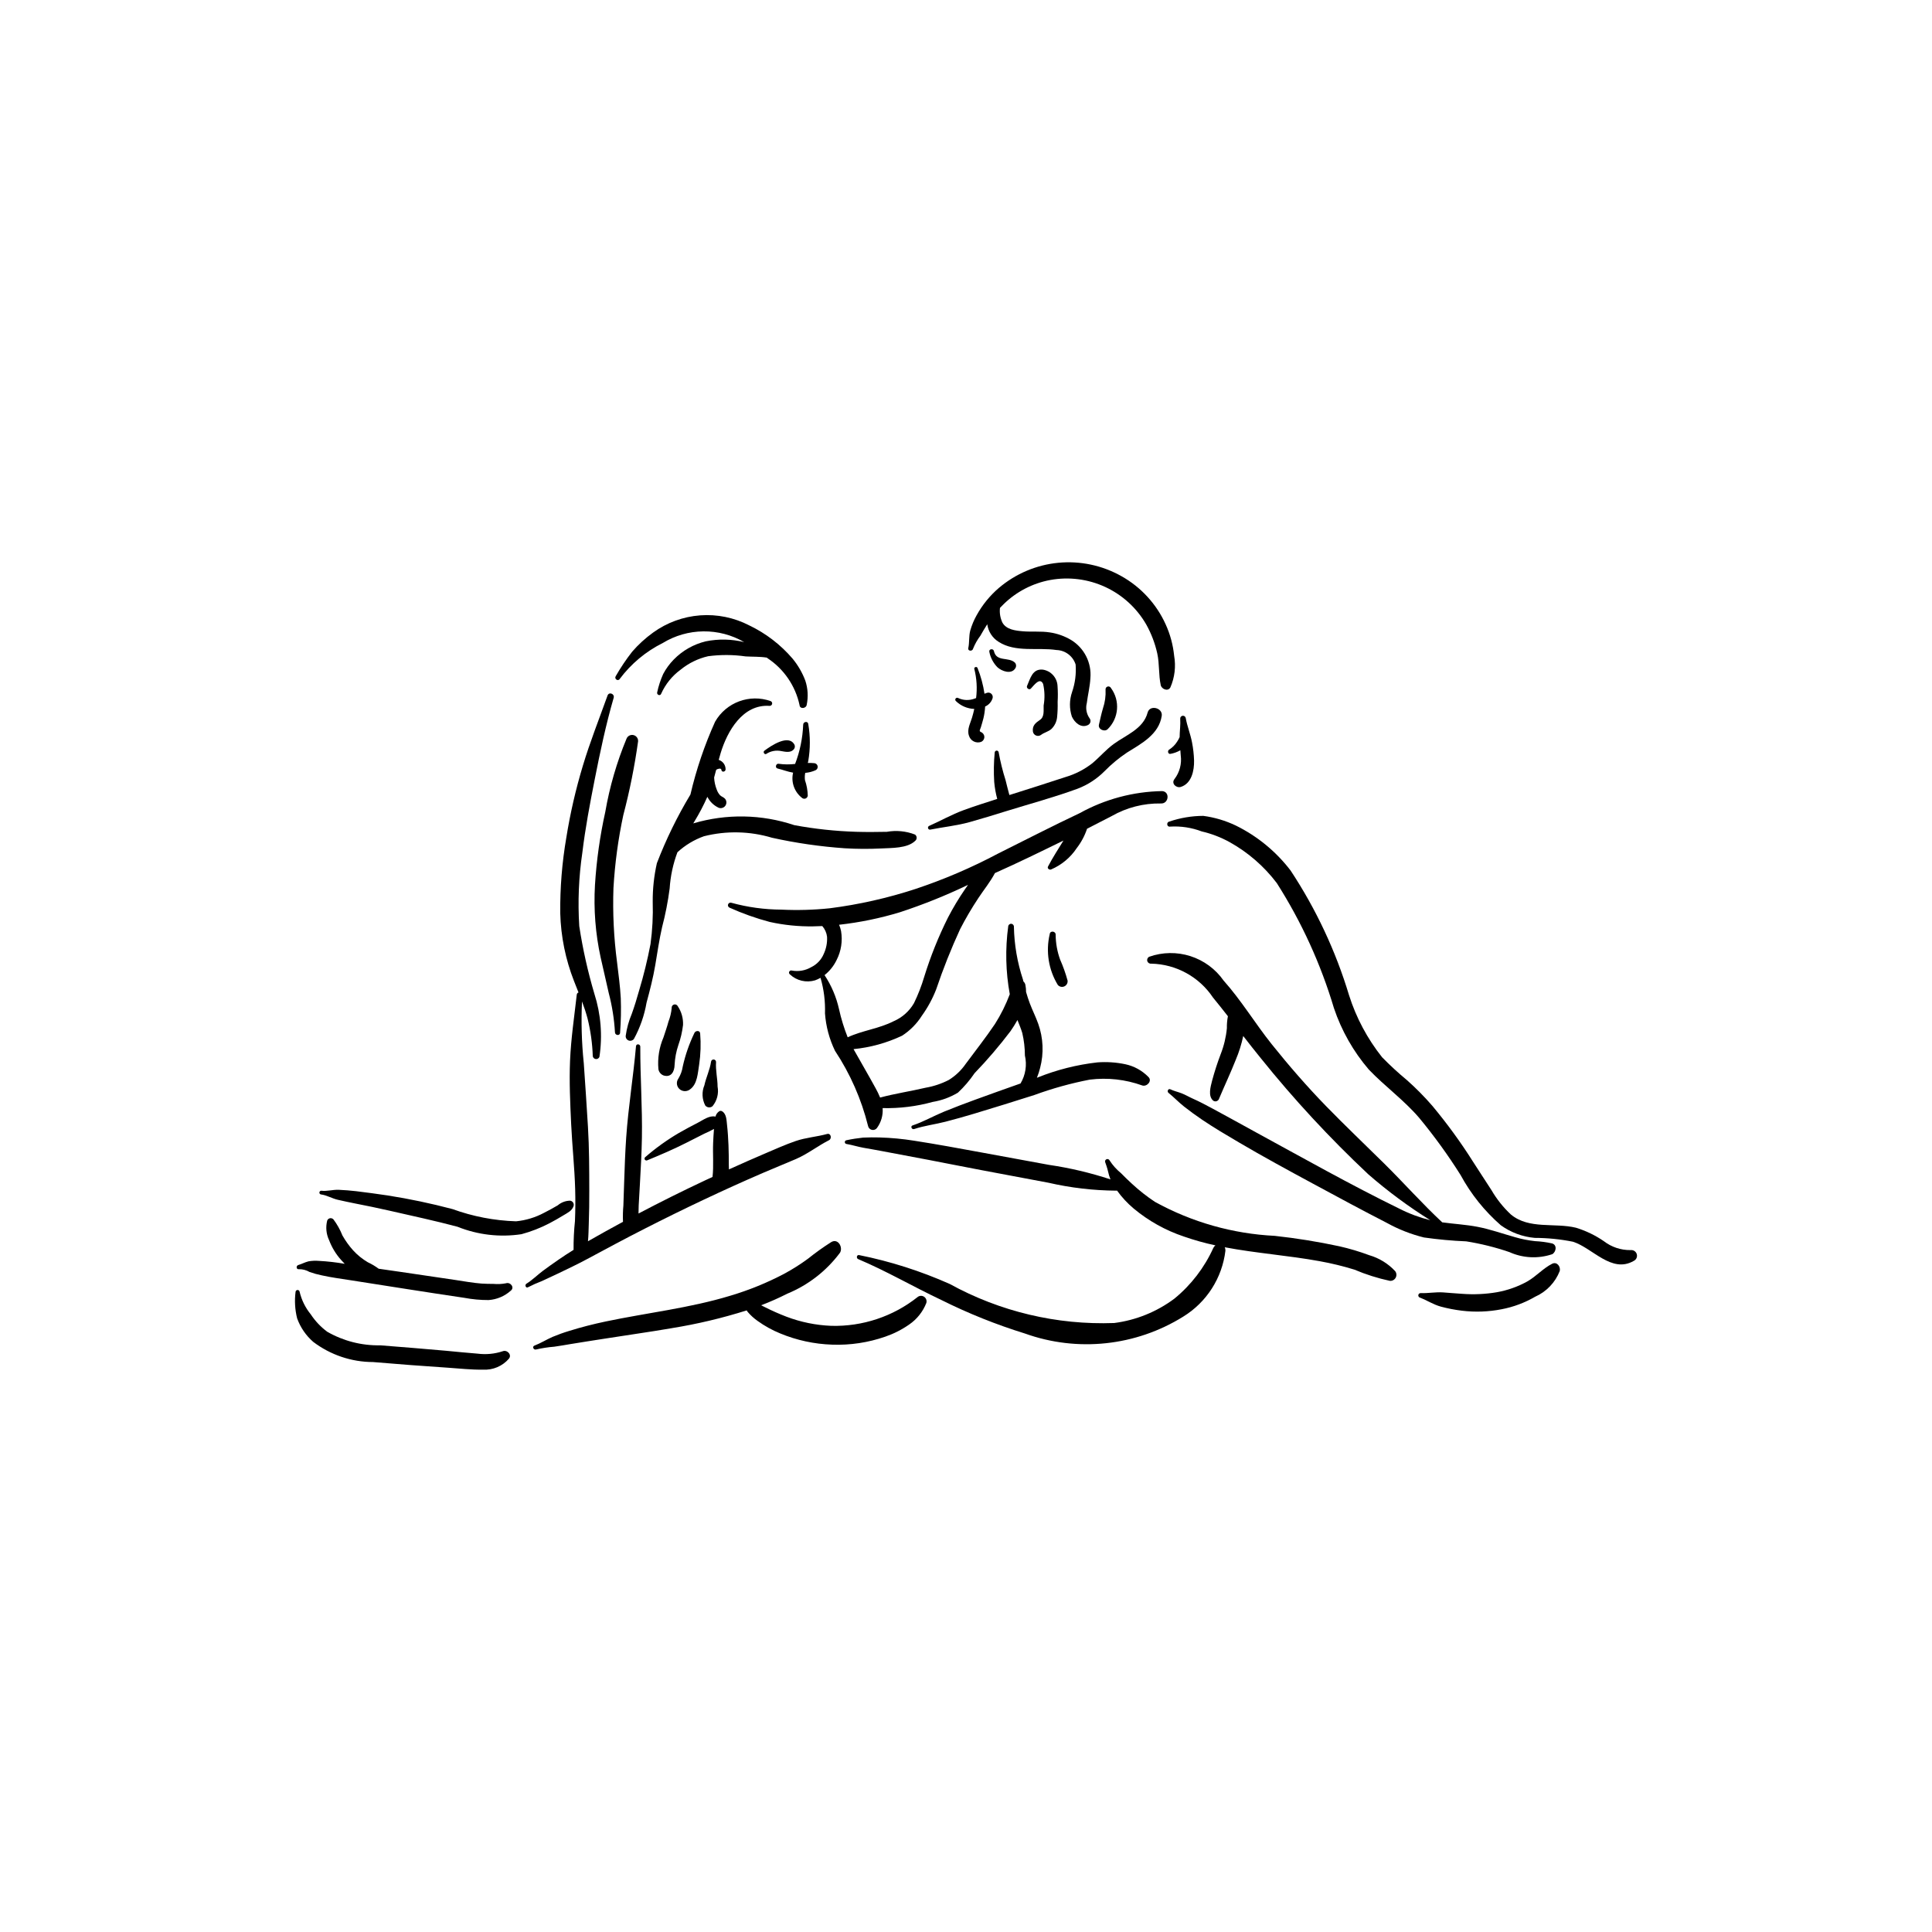 <?xml version="1.0" encoding="UTF-8"?>
<!-- Uploaded to: SVG Find, www.svgfind.com, Generator: SVG Find Mixer Tools -->
<svg fill="#000000" width="800px" height="800px" version="1.1" viewBox="144 144 512 512" xmlns="http://www.w3.org/2000/svg">
 <g>
  <path d="m278.1 484.08c-1.102 0.211-2.227 0.266-3.344 0.164-1.051-0.012-2.106-0.004-3.156-0.086-2.281-0.172-4.551-0.594-6.809-0.934-4.805-0.723-9.609-1.434-14.418-2.129l-6.012-0.867h-0.004c-0.906-0.668-1.875-1.246-2.894-1.723-1.453-0.855-2.769-1.926-3.902-3.172-1.078-1.203-2.019-2.516-2.812-3.918-0.602-1.516-1.398-2.941-2.371-4.246-0.227-0.258-0.57-0.383-0.91-0.328-0.336 0.059-0.621 0.285-0.75 0.605-0.453 1.758-0.27 3.621 0.516 5.258 0.727 1.918 1.805 3.684 3.172 5.207l0.949 1.012 0.004 0.004c-2.254-0.395-4.527-0.652-6.809-0.777-0.93-0.082-1.863-0.039-2.777 0.117-0.949 0.227-1.793 0.707-2.711 0.977-0.672 0.195-0.559 1.238 0.176 1.109 0.98-0.016 1.945 0.238 2.793 0.734 1.059 0.375 2.148 0.676 3.25 0.898 2.5 0.559 5.07 0.891 7.602 1.289l15.074 2.363c5.023 0.789 10.051 1.555 15.082 2.301h0.004c2.121 0.398 4.277 0.598 6.438 0.594 2.168-0.148 4.227-1.012 5.848-2.457 1.152-0.852-0.043-2.375-1.227-1.996z"/>
  <path d="m277.23 502.09c-2.144 0.715-4.422 0.93-6.664 0.641-2.805-0.211-5.602-0.508-8.402-0.766-5.801-0.531-11.605-0.973-17.41-1.441-4.914 0.098-9.762-1.145-14.027-3.59-1.719-1.273-3.199-2.836-4.375-4.621-1.434-1.754-2.445-3.812-2.961-6.019-0.051-0.258-0.281-0.441-0.543-0.434-0.262 0.008-0.48 0.203-0.516 0.465-0.309 2.356-0.168 4.75 0.41 7.055 0.867 2.406 2.336 4.547 4.262 6.227 4.566 3.461 10.133 5.34 15.859 5.352 6.617 0.562 13.234 1.062 19.863 1.5 3.078 0.207 6.184 0.566 9.27 0.512 2.613 0.156 5.148-0.914 6.859-2.891 0.895-1.055-0.488-2.453-1.625-1.988z"/>
  <path d="m387.2 487.71c-6.512 5.172-14.637 7.879-22.945 7.648-4.051-0.164-8.051-0.984-11.844-2.422-1.934-0.742-3.832-1.582-5.684-2.516l-1.023-0.508h0.004c2.363-0.902 4.676-1.926 6.934-3.074 5.559-2.289 10.395-6.047 13.98-10.875 0.816-1.426-0.516-3.844-2.305-2.816h-0.004c-2.141 1.359-4.207 2.836-6.188 4.426-2.012 1.477-4.125 2.816-6.324 4-4.555 2.398-9.336 4.344-14.27 5.809-10.781 3.281-22.047 4.519-33.051 6.832-3.25 0.684-6.473 1.504-9.641 2.496-1.492 0.449-2.965 0.977-4.402 1.578-1.621 0.707-3.16 1.688-4.805 2.309-0.691 0.262-0.219 1.23 0.453 1.027h0.004c1.574-0.363 3.18-0.609 4.793-0.734 1.449-0.203 2.887-0.457 4.332-0.699 3.004-0.504 6.016-0.953 9.023-1.43 5.938-0.949 11.895-1.758 17.82-2.785v-0.004c6.707-1.082 13.328-2.652 19.812-4.699l0.273 0.391v0.004c0.777 0.91 1.668 1.719 2.648 2.406 1.852 1.328 3.856 2.438 5.965 3.297 4.375 1.816 9.043 2.824 13.777 2.977 4.789 0.176 9.562-0.547 14.086-2.121 2.246-0.773 4.379-1.855 6.328-3.215 2.039-1.398 3.617-3.375 4.527-5.672 0.203-0.609-0.012-1.281-0.539-1.656-0.523-0.375-1.23-0.363-1.738 0.027z"/>
  <path d="m513.73 480.86c-1.863-2-4.231-3.453-6.852-4.215-2.598-0.969-5.254-1.758-7.957-2.371-5.644-1.211-11.344-2.133-17.082-2.758-11.133-0.543-21.996-3.625-31.758-9.004-2.172-1.438-4.223-3.051-6.129-4.824-0.984-0.906-1.945-1.828-2.879-2.789-1.184-0.961-2.207-2.109-3.031-3.391-0.148-0.301-0.508-0.434-0.816-0.297-0.309 0.137-0.453 0.492-0.332 0.805 0.422 1.148 0.766 2.328 1.031 3.523l0.363 1.012c-5.32-1.75-10.777-3.039-16.32-3.852l-17.898-3.289c-5.914-1.086-11.832-2.18-17.777-3.106-3.043-0.488-6.117-0.777-9.199-0.867-1.441-0.035-2.887-0.031-4.328 0.039l0.004-0.004c-1.508 0.156-3 0.391-4.481 0.707-0.242 0.043-0.414 0.258-0.406 0.504 0.008 0.246 0.191 0.449 0.434 0.48 1.531 0.258 3 0.742 4.527 1.012 1.52 0.27 3.043 0.523 4.559 0.816 2.816 0.543 5.641 1.074 8.465 1.598 6.035 1.113 12.047 2.348 18.078 3.481l17.891 3.363c5.898 1.355 11.93 2.062 17.98 2.102l0.203-0.023c1.273 1.77 2.762 3.375 4.434 4.777 3.926 3.269 8.43 5.781 13.277 7.402 2.738 0.953 5.535 1.738 8.371 2.344-0.23 0.176-0.418 0.406-0.551 0.668-2.359 5.219-5.891 9.824-10.328 13.453-4.672 3.492-10.168 5.715-15.949 6.457-15.199 0.559-30.262-3.019-43.586-10.348-7.703-3.43-15.758-5.996-24.023-7.656-0.641-0.121-0.801 0.832-0.246 1.066 7.539 3.18 14.625 7.336 22.023 10.824 7.137 3.562 14.551 6.535 22.168 8.895 13.93 4.996 29.383 3.348 41.949-4.469 6.207-3.812 10.328-10.25 11.191-17.484 0.016-0.312-0.047-0.625-0.188-0.906 8.309 1.586 16.832 2.168 25.152 3.691 3.113 0.559 6.191 1.305 9.215 2.238 3.035 1.289 6.188 2.285 9.41 2.977 0.633 0.047 1.23-0.281 1.531-0.84s0.246-1.242-0.141-1.742z"/>
  <path d="m295.08 462.19c-1.195 0.02-2.352 0.453-3.266 1.23-1.199 0.703-2.414 1.383-3.66 2h0.004c-2.297 1.223-4.809 1.984-7.398 2.238-5.754-0.184-11.445-1.277-16.855-3.242-5.648-1.496-11.371-2.699-17.145-3.606-2.797-0.406-5.602-0.809-8.41-1.137-1.512-0.176-3.039-0.293-4.559-0.363-1.562-0.07-3.102 0.43-4.621 0.246l-0.004-0.004c-0.266-0.016-0.496 0.184-0.523 0.449-0.027 0.262 0.16 0.504 0.426 0.539 1.504 0.184 2.938 1.074 4.457 1.414 1.496 0.336 2.992 0.668 4.5 0.961 3.055 0.594 6.102 1.223 9.137 1.914 6.055 1.383 12.113 2.68 18.117 4.281l-0.004 0.004c5.363 2.148 11.199 2.824 16.91 1.961 2.598-0.699 5.113-1.688 7.5-2.938 1.234-0.641 2.441-1.34 3.629-2.066 1.09-0.664 2.231-1.16 2.68-2.418h-0.004c0.113-0.316 0.074-0.668-0.102-0.949-0.18-0.285-0.477-0.477-0.809-0.516z"/>
  <path d="m363.21 444.51c-2.769 0.77-5.644 0.941-8.367 1.883-2.68 0.922-5.281 2.09-7.887 3.203-3.277 1.398-6.539 2.836-9.781 4.309l-0.031-1.148c-0.012-1.758-0.008-3.512-0.086-5.269-0.078-1.789-0.18-3.574-0.383-5.352-0.145-1.25-0.125-2.934-1.32-3.644l-0.008 0.004c-0.238-0.156-0.551-0.145-0.781 0.027-0.48 0.324-0.824 0.824-0.957 1.391l-0.055-0.016c-1.582-0.336-3.199 0.906-4.574 1.613-1.727 0.883-3.43 1.797-5.113 2.762-3.152 1.855-6.129 3.996-8.887 6.394-0.184 0.16-0.227 0.43-0.098 0.637 0.129 0.207 0.387 0.293 0.613 0.203 3.481-1.438 6.879-2.879 10.25-4.586 1.629-0.824 3.254-1.664 4.887-2.477 0.883-0.375 1.746-0.797 2.582-1.266-0.105 1.25-0.176 2.504-0.227 3.758-0.121 2.961 0.176 6.016-0.16 8.961l-1.988 0.922c-5.941 2.789-11.816 5.715-17.625 8.773l0.047-2.117 0.324-5.742c0.23-4.055 0.453-8.121 0.527-12.184 0.141-8.055-0.453-16.117-0.43-24.176 0-0.723-1.07-0.859-1.137-0.113-0.703 8.082-2.043 16.121-2.598 24.211-0.27 3.941-0.41 7.894-0.539 11.844l-0.203 6.098h0.004c-0.133 1.457-0.168 2.918-0.109 4.375-3.035 1.641-6.047 3.312-9.043 5.023l-0.238 0.137c0.156-1.547 0.156-3.125 0.215-4.648 0.109-2.934 0.141-5.871 0.133-8.809-0.012-5.644-0.012-11.254-0.352-16.887-0.344-5.652-0.715-11.301-1.113-16.949h-0.004c-0.555-5.402-0.707-10.836-0.461-16.262 0.566 1.473 1.055 2.973 1.465 4.492 0.816 3.285 1.281 6.644 1.391 10.027 0.074 0.402 0.406 0.711 0.812 0.75 0.41 0.039 0.797-0.195 0.949-0.574 0.848-5.606 0.391-11.332-1.336-16.73-1.742-5.871-3.078-11.855-4.004-17.914-0.414-6.5-0.141-13.023 0.812-19.469 0.785-6.519 2.004-12.945 3.273-19.383 1.438-7.285 2.961-14.527 5.031-21.664 0.309-1.059-1.246-1.672-1.625-0.605-2.207 6.168-4.648 12.297-6.531 18.57-1.891 6.258-3.359 12.637-4.394 19.094-1.133 6.606-1.672 13.305-1.609 20.008 0.164 6.172 1.402 12.266 3.656 18.012l1.184 3h-0.004c-0.262 0.094-0.441 0.336-0.461 0.613-0.656 5.84-1.531 11.609-1.777 17.492-0.234 5.629 0.035 11.254 0.301 16.879 0.27 5.711 0.891 11.418 1.055 17.129 0.082 2.828 0.062 5.664-0.055 8.488v-0.004c-0.266 2.531-0.387 5.074-0.367 7.617-1.387 0.859-2.754 1.754-4.102 2.688-1.367 0.953-2.731 1.906-4.066 2.902-1.441 1.082-2.793 2.445-4.316 3.375-0.559 0.34-0.148 1.285 0.418 0.941v0.004c1.203-0.621 2.441-1.172 3.707-1.652 1.422-0.656 2.844-1.309 4.254-1.988 2.547-1.227 5.098-2.43 7.59-3.769 5.09-2.738 10.176-5.465 15.324-8.086 10.297-5.25 20.746-10.211 31.355-14.793 2.894-1.25 5.82-2.426 8.719-3.668 3.156-1.352 5.766-3.465 8.809-5.008 0.828-0.422 0.512-1.93-0.484-1.656z"/>
  <path d="m555.28 473.51c-1.469-0.324-2.965-0.523-4.469-0.594-1.809-0.195-3.594-0.547-5.336-1.059-3.305-0.926-6.539-2.09-9.914-2.738-3.09-0.594-6.246-0.758-9.359-1.188-5.316-4.957-10.16-10.43-15.332-15.539-5.16-5.098-10.41-10.078-15.469-15.281-5.051-5.195-9.816-10.68-14.344-16.336-4.406-5.508-8.09-11.652-12.789-16.914l-0.004-0.004c-2.144-3.059-5.234-5.332-8.793-6.473-3.559-1.137-7.394-1.082-10.918 0.164-0.426 0.207-0.641 0.691-0.508 1.145 0.133 0.453 0.578 0.742 1.047 0.684 6.594 0.145 12.699 3.496 16.359 8.977 1.344 1.633 2.652 3.289 3.953 4.957h0.004c-0.203 1.039-0.297 2.102-0.273 3.164-0.223 2.363-0.781 4.688-1.648 6.898-0.871 2.297-1.629 4.633-2.266 7.004-0.398 1.617-1.16 4.051 0.293 5.312h0.004c0.285 0.211 0.66 0.246 0.984 0.102 0.211-0.09 0.383-0.25 0.492-0.449l0.086-0.219c1.434-3.406 3.047-6.809 4.406-10.258 0.863-2.035 1.527-4.148 1.98-6.312 1.52 1.957 3.047 3.91 4.613 5.828 8.777 10.926 18.309 21.223 28.527 30.816 5.144 4.484 10.637 8.551 16.422 12.168-2.809-0.699-5.535-1.711-8.117-3.019-13.078-6.394-25.812-13.586-38.594-20.551-3.637-1.98-7.246-4.012-10.895-5.965-1.762-0.941-3.531-1.891-5.359-2.699-0.969-0.43-1.914-1-2.902-1.383-1.02-0.395-2.008-0.598-3.012-1.074-0.574-0.273-0.941 0.574-0.496 0.938 1.461 1.176 2.699 2.508 4.18 3.672 1.543 1.211 3.106 2.352 4.731 3.449 3.144 2.125 6.426 4.059 9.695 5.981 6.461 3.805 13.055 7.387 19.652 10.949 6.535 3.531 13.07 7.062 19.68 10.453l0.004 0.004c3.07 1.695 6.356 2.981 9.762 3.824 3.723 0.531 7.469 0.875 11.227 1.031 3.879 0.621 7.699 1.57 11.418 2.844 3.582 1.617 7.644 1.812 11.363 0.555 1.035-0.598 1.355-2.473-0.086-2.863z"/>
  <path d="m555.33 478.91c-2.422 1.227-4.207 3.336-6.57 4.676l0.004 0.004c-2.508 1.387-5.231 2.356-8.055 2.859-3.023 0.516-6.098 0.66-9.16 0.43-1.727-0.09-3.445-0.273-5.168-0.383-1.992-0.125-3.898 0.266-5.867 0.188v0.004c-0.297-0.023-0.566 0.176-0.637 0.469-0.066 0.293 0.086 0.59 0.367 0.703 1.941 0.734 3.559 1.852 5.594 2.406h-0.004c1.836 0.492 3.707 0.855 5.594 1.082 3.504 0.422 7.051 0.293 10.516-0.383 3.129-0.598 6.133-1.719 8.887-3.32 2.992-1.324 5.336-3.777 6.523-6.828 0.27-1.145-0.742-2.551-2.023-1.906z"/>
  <path d="m576.13 475.29c-2.574 0.035-5.086-0.805-7.121-2.383-2.258-1.547-4.738-2.742-7.352-3.543-5.668-1.387-12.457 0.5-17.266-3.519h-0.004c-2.004-1.875-3.727-4.031-5.106-6.402-1.652-2.508-3.254-5.043-4.898-7.551-3.273-5.188-6.891-10.148-10.82-14.855-2.07-2.391-4.297-4.644-6.66-6.746-2.32-1.918-4.535-3.957-6.637-6.109-3.894-4.898-6.859-10.461-8.754-16.426-3.531-11.715-8.75-22.855-15.496-33.062-3.848-5.031-8.805-9.105-14.484-11.902-2.731-1.309-5.652-2.18-8.652-2.578-3.066 0.012-6.109 0.523-9.012 1.516-0.848 0.172-0.645 1.492 0.211 1.328 2.856-0.172 5.715 0.262 8.387 1.277 2.57 0.598 5.047 1.543 7.356 2.816 4.894 2.715 9.164 6.418 12.543 10.879 6.555 10.289 11.648 21.434 15.137 33.125 2.008 5.973 5.144 11.5 9.242 16.285 4.285 4.481 9.305 8.078 13.359 12.812 3.973 4.801 7.633 9.852 10.953 15.125 2.734 5.043 6.348 9.559 10.672 13.328 2.637 1.902 5.738 3.059 8.977 3.348 3.402 0.008 6.797 0.348 10.133 1.016 5.207 1.633 10.23 8.504 16.133 5.074 0.664-0.32 0.996-1.074 0.789-1.781-0.207-0.707-0.898-1.156-1.629-1.07z"/>
  <path d="m323.62 410.66c-0.18-0.379-0.609-0.566-1.012-0.449-0.398 0.117-0.656 0.508-0.605 0.926-0.113 1.234-0.402 2.449-0.855 3.602-0.371 1.41-0.871 2.793-1.32 4.18v0.004c-1.137 2.644-1.598 5.535-1.344 8.402 0.121 0.77 0.648 1.414 1.379 1.688 2.027 0.605 2.871-1.039 2.914-2.809 0.086-1.789 0.422-3.555 0.996-5.254 0.609-1.719 1.023-3.5 1.238-5.312 0.078-1.766-0.406-3.512-1.391-4.977z"/>
  <path d="m329.55 417.87c-0.047-0.863-1.211-0.781-1.512-0.152v0.004c-1.375 2.84-2.418 5.836-3.102 8.918-0.164 1.125-0.559 2.207-1.152 3.18-0.336 0.457-0.469 1.031-0.375 1.59 0.098 0.559 0.414 1.055 0.883 1.375 0.785 0.531 1.828 0.496 2.574-0.09 1.988-1.418 2.047-4.406 2.418-6.586v-0.004c0.402-2.723 0.492-5.488 0.266-8.234z"/>
  <path d="m334.17 431.95c-0.012-2.133-0.559-4.332-0.41-6.449 0.035-0.363-0.23-0.691-0.598-0.727-0.363-0.035-0.691 0.23-0.727 0.594-0.301 2.106-1.309 4.144-1.762 6.231v0.004c-0.727 1.734-0.641 3.703 0.23 5.371 0.48 0.578 1.332 0.66 1.914 0.191 1.203-1.453 1.695-3.363 1.352-5.215z"/>
  <path d="m451.98 353.65c-7.656 0.129-15.16 2.137-21.859 5.848-7.254 3.414-14.383 7.102-21.559 10.676-7.055 3.75-14.41 6.902-21.992 9.422-7.371 2.41-14.953 4.121-22.645 5.102-4.273 0.449-8.578 0.57-12.867 0.363-4.477-0.023-8.93-0.633-13.246-1.82-0.352-0.113-0.73 0.074-0.859 0.418-0.129 0.348 0.039 0.734 0.379 0.879 3.441 1.551 7.004 2.816 10.652 3.785 3.773 0.836 7.629 1.227 11.492 1.172l2.438-0.078c0.703 0.801 1.145 1.801 1.266 2.859 0.082 1.586-0.234 3.164-0.914 4.598-0.645 1.5-1.809 2.715-3.277 3.43-1.543 0.906-3.363 1.227-5.125 0.902-0.27-0.094-0.566 0.027-0.703 0.277-0.133 0.254-0.062 0.566 0.168 0.738 1.785 1.676 4.328 2.273 6.672 1.578 0.5-0.18 0.984-0.402 1.445-0.668 0.891 3.059 1.289 6.238 1.184 9.422 0.25 3.445 1.148 6.809 2.652 9.918 4.031 6.086 6.996 12.816 8.758 19.902 0.094 0.52 0.488 0.93 1.004 1.051 0.512 0.121 1.051-0.074 1.363-0.5 1.113-1.52 1.645-3.387 1.5-5.266 4.484 0.105 8.957-0.445 13.277-1.641 2.363-0.387 4.633-1.219 6.684-2.457 1.652-1.547 3.129-3.273 4.398-5.148 3.391-3.523 6.574-7.242 9.527-11.141 0.633-0.922 1.27-1.91 1.844-2.953 0.457 1.145 0.934 2.281 1.285 3.457v0.004c0.453 1.949 0.684 3.941 0.688 5.941 0.586 2.527 0.172 5.184-1.16 7.41-4.031 1.418-8.055 2.856-12.07 4.32-2.754 1.008-5.484 2.035-8.195 3.148-2.805 1.152-5.473 2.695-8.344 3.652-0.641 0.215-0.211 1.172 0.426 0.957 2.703-0.902 5.594-1.238 8.352-1.957 2.535-0.66 5.043-1.359 7.551-2.117 5.309-1.609 10.609-3.231 15.895-4.926 4.797-1.758 9.727-3.129 14.742-4.094 4.691-0.586 9.453-0.055 13.902 1.547 1.227 0.402 2.738-1.215 1.621-2.266-1.668-1.707-3.805-2.879-6.137-3.367-2.426-0.508-4.91-0.668-7.379-0.484-5.441 0.617-10.777 1.965-15.855 4.012l-0.168 0.059c0.348-0.852 0.633-1.727 0.855-2.621 1.012-3.856 0.836-7.926-0.504-11.68-0.645-1.828-1.531-3.555-2.215-5.367-0.383-1.008-0.711-2.031-1.008-3.066v-0.004c0.004-0.629-0.059-1.258-0.18-1.875-0.066-0.355-0.254-0.676-0.527-0.91l-0.117-0.508c-1.492-4.5-2.301-9.199-2.398-13.941 0.039-0.414-0.262-0.785-0.68-0.828-0.414-0.039-0.785 0.262-0.828 0.68-0.809 5.977-0.672 12.047 0.414 17.984-1.039 2.762-2.356 5.414-3.938 7.906-2.43 3.606-5.156 7.055-7.738 10.547-1.18 1.715-2.703 3.164-4.473 4.262-1.938 1-4.012 1.695-6.16 2.066-4.012 0.945-8.082 1.539-12.055 2.606-0.348-0.848-0.746-1.676-1.191-2.473-1.902-3.481-3.914-6.902-5.852-10.363h-0.004c4.465-0.438 8.82-1.641 12.875-3.559 2.121-1.371 3.914-3.188 5.258-5.324 1.543-2.148 2.809-4.484 3.769-6.945 1.832-5.434 3.953-10.762 6.348-15.969 1.449-2.812 3.051-5.543 4.801-8.184 1.453-2.223 3.195-4.316 4.426-6.676 6.121-2.719 12.141-5.668 18.156-8.613-1.402 2.285-2.856 4.512-4.098 6.894-0.258 0.496 0.379 0.945 0.816 0.77h-0.004c2.781-1.188 5.152-3.16 6.82-5.684 1.188-1.539 2.109-3.269 2.723-5.117l6.551-3.367h-0.004c3.965-2.262 8.465-3.41 13.023-3.328 2.113 0.113 2.453-3.152 0.328-3.277zm-52.207 25.945c-1.672 2.426-3.188 4.953-4.547 7.566-2.523 5.051-4.629 10.301-6.297 15.695-0.711 2.402-1.621 4.738-2.715 6.988-1.238 2.144-3.137 3.828-5.414 4.801-3.863 1.973-8.285 2.438-12.156 4.25v-0.004c-0.969-2.43-1.738-4.934-2.301-7.488-0.719-3.203-2.016-6.25-3.828-8.988 1.352-1.07 2.441-2.434 3.191-3.992 1.211-2.359 1.629-5.047 1.188-7.664-0.117-0.582-0.293-1.145-0.527-1.688 5.457-0.609 10.844-1.715 16.098-3.309 6.176-2.023 12.215-4.453 18.074-7.266z"/>
  <path d="m386.5 365.17c-2.379-0.926-4.969-1.176-7.484-0.73-2.695 0.051-5.394 0.082-8.094-0.004-5.508-0.168-10.996-0.754-16.418-1.762-8.664-2.906-18.016-3.07-26.781-0.469l0.336-0.555c1.273-2.086 2.41-4.254 3.398-6.488 0.648 1.285 1.711 2.309 3.016 2.91 0.637 0.234 1.352 0.012 1.746-0.539 0.395-0.551 0.371-1.301-0.055-1.828-0.352-0.43-0.93-0.559-1.328-0.945-0.398-0.434-0.699-0.945-0.891-1.504-0.406-1.023-0.641-2.106-0.695-3.203l0.539-2.023 0.156-0.113c0.25-0.152 1.184-0.469 1.234 0.113 0.066 0.73 1.145 0.531 1.109-0.176 0-1.133-0.734-2.133-1.816-2.477l0.484-1.727c1.77-5.902 5.887-13.074 12.977-12.586v-0.004c0.324 0.023 0.613-0.191 0.688-0.508 0.07-0.312-0.094-0.633-0.391-0.754-5.586-1.973-11.781 0.328-14.723 5.465-2.801 6.207-4.988 12.668-6.535 19.297-3.488 5.793-6.465 11.883-8.891 18.199-0.758 3.363-1.129 6.801-1.102 10.25 0.117 3.731-0.078 7.465-0.582 11.164-0.801 4.188-1.816 8.328-3.047 12.41-0.574 2.051-1.195 4.078-1.914 6.082-0.793 1.871-1.336 3.84-1.617 5.852-0.043 0.539 0.277 1.039 0.781 1.227 0.504 0.188 1.074 0.02 1.395-0.41 1.641-3.004 2.773-6.258 3.352-9.633 0.891-3.281 1.746-6.613 2.312-9.969 0.57-3.371 1.047-6.719 1.812-10.059v0.004c0.883-3.359 1.547-6.769 1.996-10.215 0.211-3.285 0.906-6.527 2.062-9.609 2.035-1.871 4.422-3.312 7.027-4.242 5.941-1.496 12.176-1.359 18.047 0.402 6.348 1.406 12.793 2.336 19.277 2.789 3.211 0.191 6.43 0.207 9.641 0.047 2.738-0.152 6.945 0.012 9.035-2.031h-0.004c0.25-0.207 0.387-0.516 0.375-0.836-0.012-0.324-0.168-0.621-0.43-0.812z"/>
  <path d="m448.13 332.84c-1.137 4.324-5.668 5.91-8.98 8.324-2.043 1.488-3.672 3.418-5.594 5.043h0.004c-2.141 1.688-4.586 2.953-7.199 3.719-4.938 1.641-9.902 3.191-14.859 4.766l-0.074-0.262c-0.336-1.227-0.641-2.457-0.945-3.691v0.004c-0.77-2.422-1.379-4.894-1.828-7.394-0.051-0.254-0.273-0.438-0.535-0.43-0.258 0.008-0.473 0.203-0.508 0.461-0.254 2.606-0.297 5.227-0.137 7.84 0.137 1.52 0.402 3.027 0.801 4.504-2.981 0.957-5.969 1.898-8.91 2.977-3.176 1.164-6.078 2.824-9.152 4.18h0.004c-0.23 0.109-0.348 0.371-0.273 0.613 0.07 0.246 0.309 0.402 0.562 0.367 3.504-0.695 7.031-1.039 10.492-2.004 3.188-0.891 6.348-1.863 9.508-2.848 6.348-1.969 12.84-3.703 19.074-5.996 2.691-1.027 5.129-2.617 7.156-4.664 1.805-1.84 3.797-3.488 5.938-4.918 3.824-2.375 8.457-4.805 9.195-9.723 0.316-2.133-3.176-3.016-3.738-0.867z"/>
  <path d="m460.44 345.54c-0.051-1.594-0.227-3.18-0.531-4.746-0.406-2.211-1.293-4.32-1.68-6.519-0.078-0.391-0.449-0.648-0.84-0.586s-0.664 0.422-0.617 0.816c0.102 1.598-0.141 3.227-0.16 4.844-0.188 0.43-0.414 0.84-0.68 1.227-0.527 0.828-1.23 1.531-2.055 2.059-0.578 0.285-0.352 1.309 0.336 1.141 0.91-0.164 1.789-0.488 2.59-0.949l0.105 1.406 0.004-0.004c0.293 2.223-0.309 4.465-1.672 6.242-0.922 1.184 0.504 2.449 1.695 2.07 2.875-0.914 3.562-4.356 3.504-7z"/>
  <path d="m426.92 403.86c-0.52-1.902-1.184-3.766-1.98-5.57-0.762-2.102-1.16-4.316-1.18-6.555 0.043-1.012-1.504-1.184-1.578-0.156-1.074 4.59-0.305 9.414 2.148 13.441 0.426 0.492 1.129 0.648 1.723 0.383 0.598-0.27 0.949-0.895 0.867-1.543z"/>
  <path d="m309.19 359.98c1.691-6.426 2.996-12.941 3.91-19.52 0.051-0.777-0.469-1.48-1.227-1.656-0.762-0.176-1.535 0.223-1.832 0.945-2.594 6.246-4.484 12.758-5.637 19.422-1.414 6.375-2.324 12.848-2.731 19.359-0.375 6.449 0.129 12.918 1.508 19.23 0.691 3.125 1.445 6.231 2.129 9.355 0.898 3.414 1.457 6.914 1.66 10.441 0.012 0.855 1.305 1.031 1.359 0.137v-0.004c0.23-3.043 0.293-6.098 0.184-9.148-0.168-3.191-0.617-6.359-0.988-9.527-0.859-6.519-1.18-13.098-0.953-19.668 0.375-6.512 1.25-12.988 2.617-19.367z"/>
  <path d="m357.41 324.36c-0.793-2.109-1.934-4.07-3.367-5.812-3.168-3.699-7.074-6.699-11.465-8.801-4.012-2.082-8.527-3.008-13.031-2.672-4.508 0.34-8.836 1.922-12.492 4.578-2.023 1.461-3.871 3.148-5.504 5.027-1.617 2.066-3.082 4.246-4.383 6.523-0.445 0.695 0.582 1.438 1.055 0.746l-0.004-0.004c3.012-4.031 6.93-7.301 11.43-9.547 3.242-1.977 6.957-3.039 10.754-3.078 3.793-0.043 7.531 0.941 10.812 2.848-3.336-0.816-6.812-0.887-10.18-0.207-3.231 0.781-6.176 2.457-8.496 4.836-1.109 1.133-2.051 2.422-2.789 3.824-0.695 1.551-1.23 3.172-1.586 4.836-0.203 0.688 0.816 1.082 1.055 0.391h-0.004c1.141-2.551 2.926-4.754 5.184-6.398 2.117-1.723 4.602-2.934 7.262-3.543 3.301-0.438 6.648-0.422 9.945 0.051 1.793 0.109 3.762 0.02 5.609 0.32l0.203 0.168c4.332 2.863 7.371 7.312 8.465 12.391 0.074 1.145 1.738 0.965 1.906-0.055h-0.004c0.445-2.137 0.316-4.352-0.375-6.422z"/>
  <path d="m359.84 346.25c-0.586-0.055-1.176-0.07-1.766-0.051l0.121-0.492c0.559-3.254 0.562-6.574 0.004-9.824-0.102-0.895-1.379-0.641-1.348 0.215v-0.004c-0.145 3.547-0.867 7.047-2.141 10.359-1.453 0.172-2.926 0.16-4.375-0.043-0.711-0.125-1.008 1.074-0.289 1.246 1.434 0.344 2.711 0.875 4.133 1.105-0.602 2.539 0.363 5.191 2.453 6.758 0.266 0.18 0.609 0.207 0.902 0.074 0.289-0.137 0.492-0.41 0.535-0.73-0.035-1.402-0.285-2.793-0.746-4.121-0.078-0.641-0.055-1.289 0.07-1.922 0.949-0.078 1.875-0.316 2.742-0.703 0.398-0.188 0.621-0.613 0.551-1.047-0.07-0.43-0.414-0.766-0.848-0.82z"/>
  <path d="m354.56 341.39c-1.535-2.973-6.277 0.273-7.996 1.562-0.438 0.328 0.027 1.129 0.516 0.84v-0.004c1.172-0.766 2.602-1.031 3.973-0.742 1.043 0.188 2.371 0.484 3.191-0.34 0.379-0.324 0.508-0.855 0.316-1.316z"/>
  <path d="m455.16 317.78c-0.289-2.867-1.043-5.672-2.238-8.297-2.438-5.406-6.551-9.891-11.727-12.789-5.086-2.871-10.93-4.109-16.742-3.551-5.812 0.562-11.312 2.891-15.758 6.68-2.375 2.039-4.367 4.492-5.879 7.234-0.715 1.273-1.281 2.625-1.684 4.031-0.414 1.551-0.184 3.156-0.527 4.672-0.184 0.809 1.102 0.93 1.285 0.129h-0.004c0.484-1.211 1.129-2.352 1.914-3.391 0.598-1.031 1.176-2.062 1.832-3.059h0.004c0.262 1.922 1.363 3.625 3.012 4.652 4.477 2.887 10.383 1.414 15.359 2.176v-0.004c2.324 0.086 4.348 1.621 5.047 3.84 0.188 2.481-0.137 4.969-0.949 7.32-0.719 2.098-0.734 4.371-0.047 6.481 0.734 1.605 2.426 3.137 4.258 2.242 0.328-0.152 0.566-0.449 0.652-0.797 0.082-0.352 0-0.723-0.223-1.008-0.82-1.164-1.086-2.629-0.73-4.004 0.277-2.215 0.836-4.394 0.953-6.629v-0.004c0.352-4.074-1.637-7.992-5.133-10.117-1.723-1.02-3.625-1.695-5.602-1.988-2.371-0.375-4.82-0.098-7.211-0.305-1.93-0.168-4.363-0.441-5.387-2.332-0.562-1.207-0.781-2.543-0.629-3.863l0.977-0.992v-0.004c3.391-3.309 7.688-5.535 12.348-6.398 4.938-0.902 10.035-0.25 14.59 1.859 4.555 2.113 8.344 5.582 10.848 9.934 1.34 2.402 2.324 4.988 2.922 7.676 0.605 2.769 0.328 5.648 0.918 8.395 0.227 1.059 1.926 1.781 2.555 0.598 1.148-2.637 1.496-5.555 0.996-8.387z"/>
  <path d="m424.26 325.86c-0.07-2.223-1.723-4.078-3.922-4.402-2.75-0.258-3.273 2.316-4.16 4.32-0.246 0.555 0.555 1.168 1 0.715 0.812-0.836 2.406-3.144 3.262-1.23 0.422 1.875 0.469 3.816 0.133 5.711-0.039 1.336 0.242 2.984-0.961 3.797-1.203 0.816-2.09 1.535-1.879 3.125 0.082 0.473 0.41 0.867 0.859 1.035 0.445 0.172 0.953 0.094 1.328-0.203 0.832-0.633 1.91-0.816 2.715-1.543 0.848-0.824 1.379-1.922 1.504-3.098 0.137-1.355 0.184-2.715 0.145-4.078 0.082-1.379 0.074-2.766-0.023-4.148z"/>
  <path d="m405.48 327.63-0.582 0.219h0.004c-0.348-2.34-0.965-4.633-1.844-6.828-0.18-0.469-0.992-0.246-0.855 0.25 0.641 2.523 0.801 5.144 0.473 7.723l-0.414 0.152c-1.402 0.531-2.957 0.477-4.32-0.152-0.227-0.152-0.535-0.094-0.695 0.129-0.156 0.227-0.109 0.535 0.109 0.699 1.305 1.258 3.027 1.988 4.84 2.051-0.172 0.785-0.371 1.562-0.602 2.328-0.453 1.523-1.387 3.133-0.812 4.75 0.191 0.668 0.656 1.227 1.277 1.535 0.621 0.312 1.344 0.352 1.992 0.105 0.508-0.238 0.828-0.758 0.809-1.32-0.016-0.559-0.363-1.059-0.887-1.266-0.629-0.266-0.195-0.68-0.02-1.301 0.219-0.785 0.48-1.555 0.668-2.352v0.004c0.246-1.027 0.395-2.074 0.453-3.125 0.93-0.402 1.641-1.184 1.957-2.144 0.145-0.434 0.027-0.91-0.309-1.227-0.332-0.312-0.816-0.402-1.242-0.23z"/>
  <path d="m413 319.64c-1.637-1.641-4.945-0.133-5.598-3.098-0.172-0.773-1.391-0.582-1.219 0.191v0.004c0.297 1.539 1.039 2.953 2.133 4.078 1.152 1.066 3.672 1.988 4.734 0.316v-0.004c0.312-0.453 0.293-1.059-0.051-1.488z"/>
  <path d="m438.42 326.34c-0.16-0.336-0.543-0.504-0.898-0.398-0.359 0.105-0.586 0.453-0.539 0.824 0.086 1.668-0.145 3.34-0.68 4.926-0.434 1.445-0.734 2.898-1.074 4.367-0.277 1.199 1.43 1.965 2.273 1.219v0.004c3.004-2.902 3.394-7.578 0.918-10.941z"/>
 </g>
</svg>